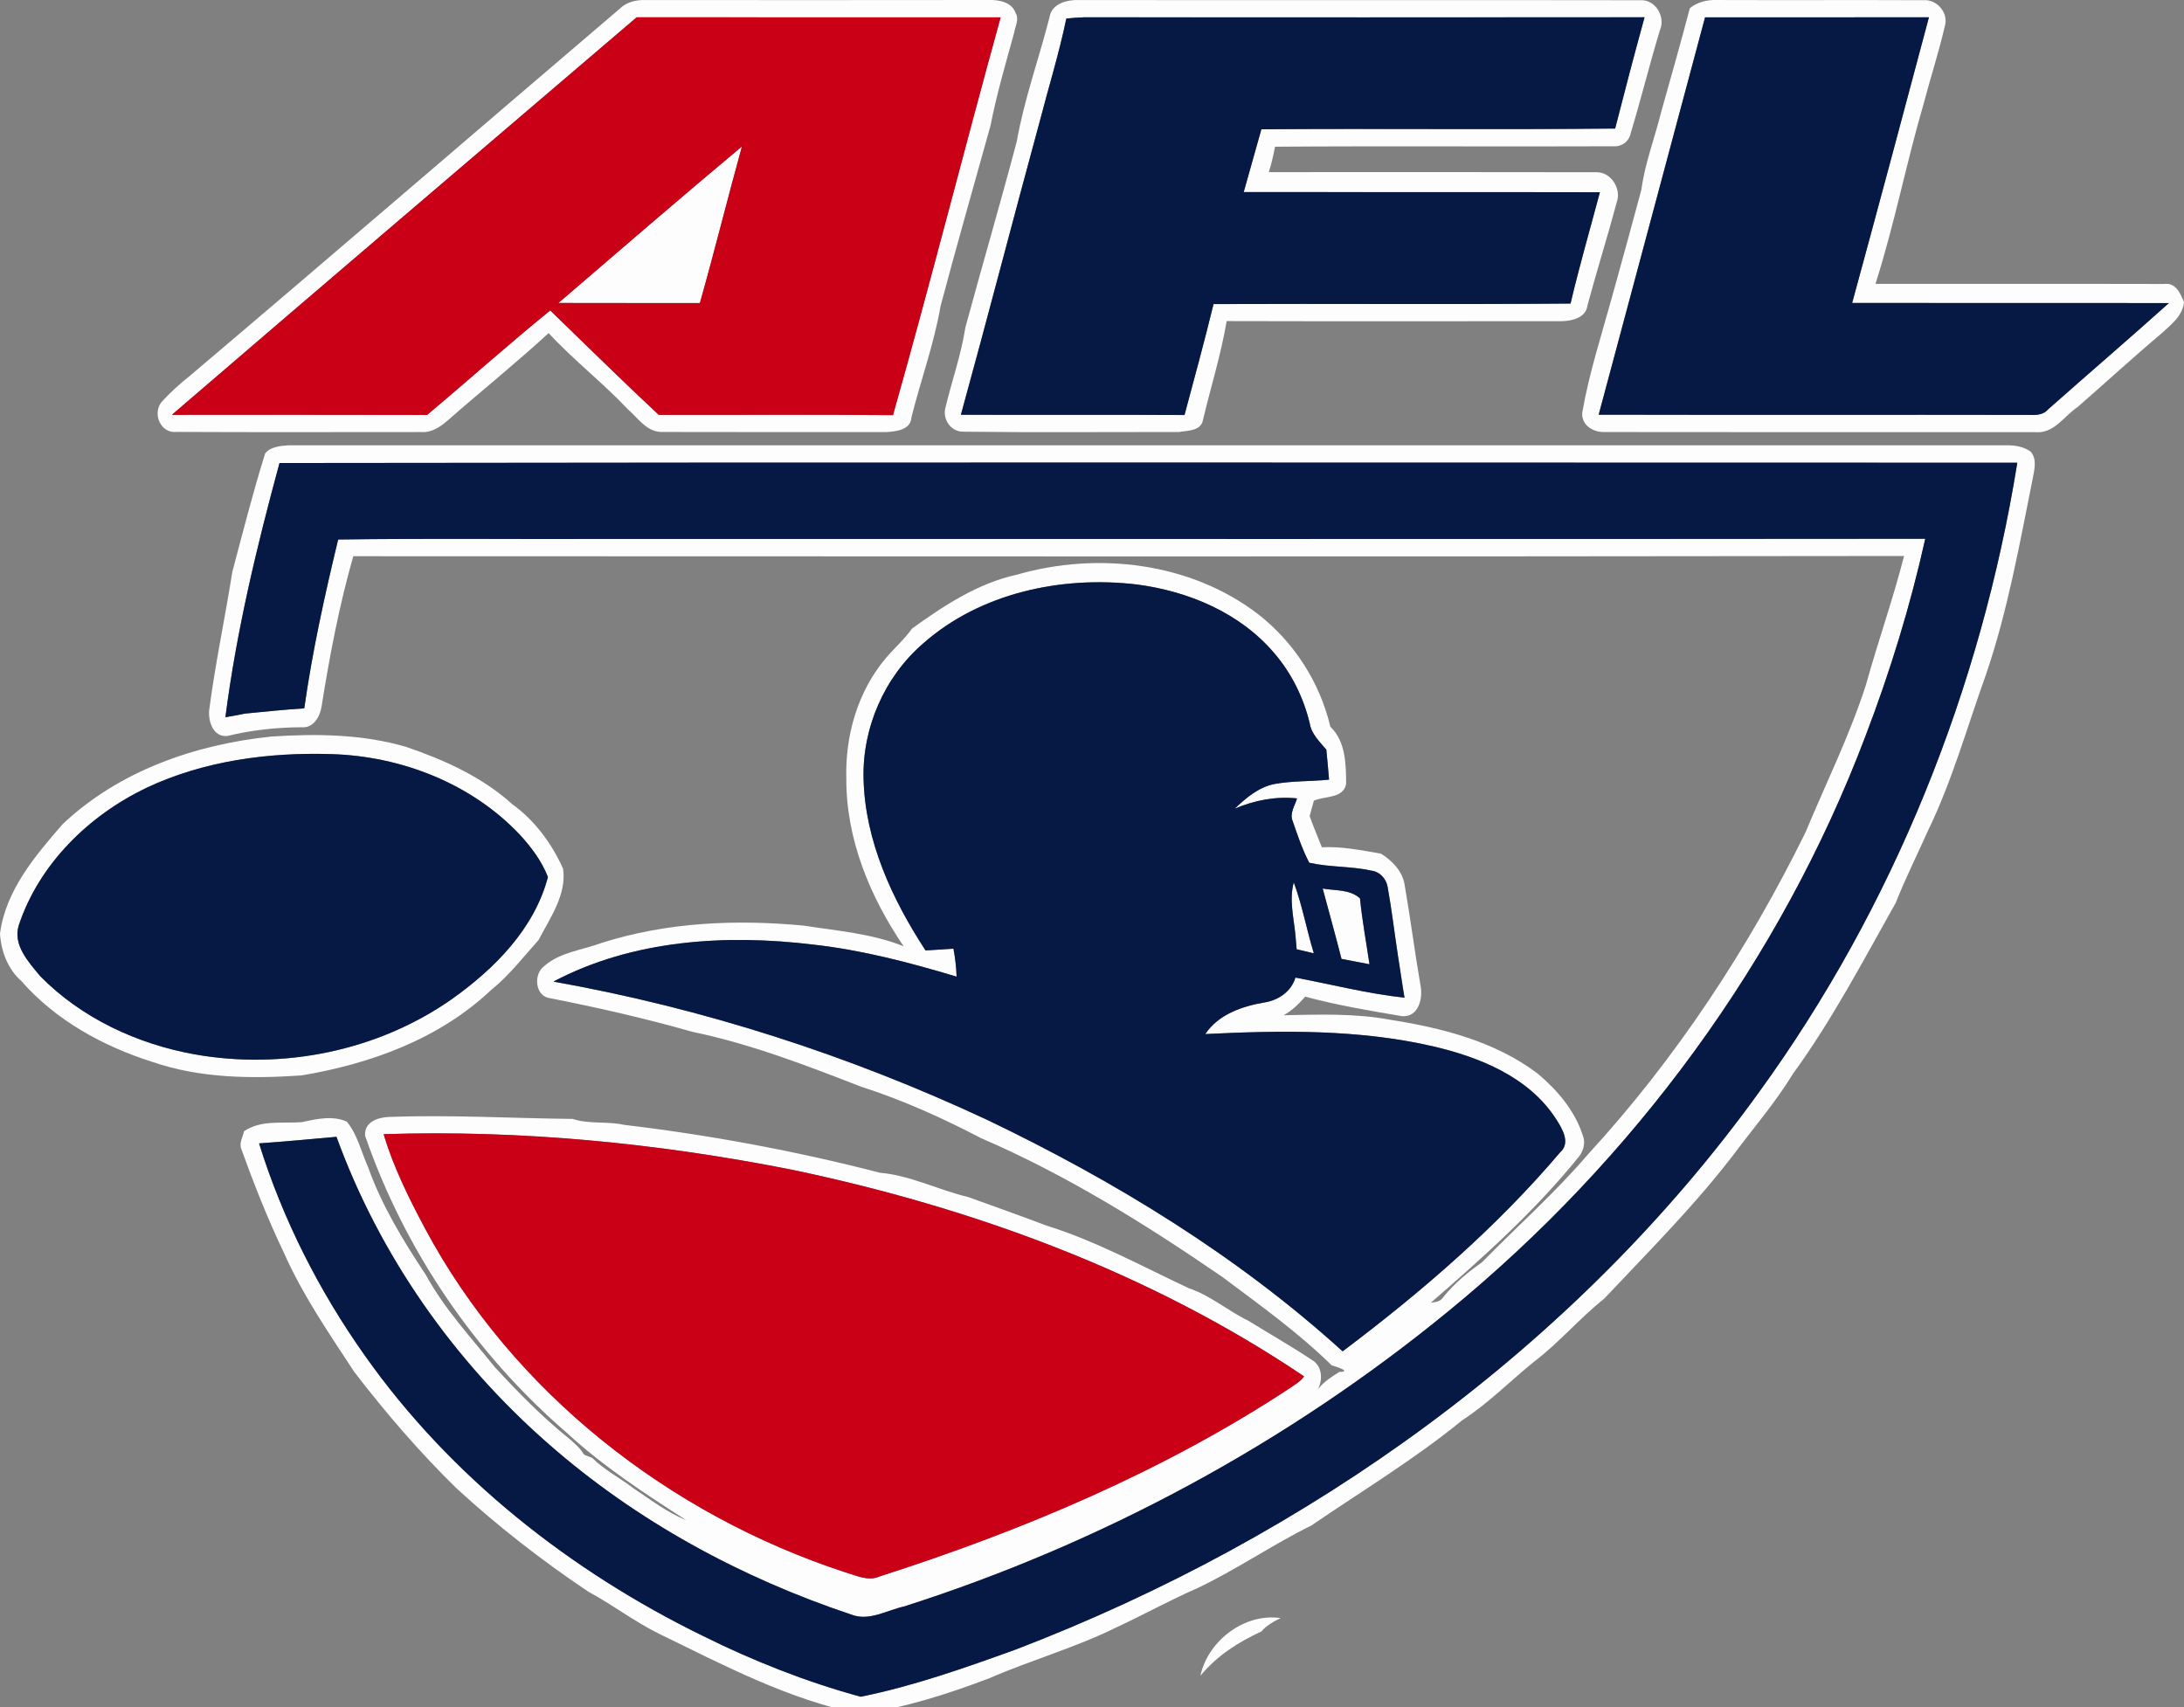 <?xml version="1.0" encoding="utf-8"?>
<!-- Generator: Adobe Illustrator 15.0.0, SVG Export Plug-In . SVG Version: 6.00 Build 0)  -->
<!DOCTYPE svg PUBLIC "-//W3C//DTD SVG 1.1//EN" "http://www.w3.org/Graphics/SVG/1.1/DTD/svg11.dtd">
<svg version="1.1" id="Layer_1" xmlns="http://www.w3.org/2000/svg" xmlns:xlink="http://www.w3.org/1999/xlink" x="0px" y="0px"
	 width="150px" height="117.262px" viewBox="0 0 150 117.262" enable-background="new 0 0 150 117.262" xml:space="preserve">
<rect x="0" y="0" width="150" height="117.262" fill="#808080" stroke="none"/>
<g id="_x23_fdfdfdfc">
	<path fill="#FDFDFD" d="M42.563,0.601c0.458-0.455,1.111-0.615,1.741-0.598c7.88,0.003,15.763,0.01,23.645-0.003
		c0.668-0.018,1.553,0.156,1.795,0.877c0.278,0.432-0.018,0.916-0.088,1.359c-0.582,2.122-1.205,4.234-1.627,6.395
		c-1.146,4.131-2.332,8.253-3.431,12.398c-0.446,2.597-1.362,5.085-2,7.638c-0.05,0.872-1.065,0.97-1.74,1.009
		c-5.118-0.004-10.237,0.009-15.356-0.007c-1.065,0.036-1.668-0.941-2.383-1.562c-1.729-1.834-3.729-3.38-5.439-5.229
		c-2.223,2.044-4.586,3.944-6.861,5.937c-0.523,0.461-1.131,0.91-1.873,0.859c-5.602,0-11.203,0.019-16.807-0.009
		c-1.107,0.127-1.688-1.244-1.046-2.053c0.588-0.641,1.231-1.232,1.915-1.773C22.891,17.47,32.709,9.005,42.563,0.601 M43.725,1.189
		c-10.648,9.092-21.307,18.175-31.922,27.302c5.844,0.003,11.688-0.009,17.529,0.009c2.834-2.375,5.588-4.849,8.459-7.177
		c2.474,2.396,4.929,4.813,7.447,7.168c5.362,0.015,10.729-0.026,16.094,0.021c2.57-9.077,4.881-18.229,7.393-27.319
		C60.39,1.192,52.058,1.195,43.725,1.189z"/>
	<path fill="#FDFDFD" d="M72.082,1.186c0.15-0.963,1.24-1.217,2.064-1.183c12.835,0.016,25.674-0.009,38.508,0.013
		c1.053-0.071,1.766,1.161,1.342,2.086c-0.709,2.34-1.291,4.716-2,7.053c-0.108,0.558-0.611,0.934-1.179,0.892
		c-7.751,0.033-15.497-0.026-23.247,0.029c-0.109,0.588-0.248,1.173-0.427,1.747c7.499,0,15.001-0.012,22.5,0.006
		c1.005-0.021,1.735,1.139,1.396,2.065c-0.633,2.373-1.375,4.712-2.01,7.083c-0.098,0.845-1.052,1.068-1.758,1.082
		c-7.674,0-15.347,0.015-23.021-0.006c-0.4,2.34-1.113,4.604-1.659,6.914c-0.214,0.652-1.089,0.608-1.638,0.706
		c-4.91-0.009-9.824,0.038-14.732-0.023c-0.836,0.047-1.445-0.739-1.314-1.533c0.435-1.882,1.103-3.708,1.395-5.623
		c1.156-4.267,2.402-8.507,3.531-12.779C70.345,6.818,71.354,4.035,72.082,1.186 M73.236,1.275c-0.5,2.408-1.232,4.76-1.847,7.142
		c-1.819,6.685-3.556,13.392-5.394,20.068c5.121,0.021,10.242-0.012,15.359,0.018c0.68-2.534,1.371-5.069,1.994-7.619
		c8.173-0.036,16.346,0.034,24.52-0.036c0.603-2.567,1.338-5.098,2.015-7.645c-8.154-0.018-16.308,0.003-24.462-0.012
		c0.398-1.439,0.81-2.872,1.212-4.312c8.099-0.062,16.196,0.032,24.297-0.05c0.651-2.553,1.319-5.103,2.021-7.644
		c-12.832,0.015-25.662,0.006-38.494,0.003C74.05,1.198,73.642,1.234,73.236,1.275z"/>
	<path fill="#FDFDFD" d="M116.06,0.563c0.515-0.419,1.177-0.582,1.835-0.562c4.745,0.019,9.493-0.009,14.238,0.013
		c0.906-0.065,1.705,0.883,1.445,1.764c-0.412,1.782-0.979,3.525-1.445,5.295c-1.208,4.116-2.016,8.338-3.323,12.422
		c6.604,0.009,13.21-0.009,19.817,0.009c0.807-0.114,1.132,0.645,1.373,1.257c-0.111,0.963-0.887,1.533-1.545,2.139
		c-1.957,1.648-3.838,3.38-5.766,5.059c-0.947,0.636-1.631,1.861-2.939,1.721c-9.84,0-19.682,0.009-29.523-0.007
		c-0.779,0.033-1.615-0.445-1.557-1.319c0.467-2.726,1.332-5.352,2.062-8.014c0.683-2.432,1.343-4.872,2-7.312
		c0.246-1.829,0.923-3.558,1.362-5.345C114.766,5.311,115.434,2.942,116.06,0.563 M117.105,1.192
		c-2.429,9.098-4.872,18.192-7.307,27.29c9.886,0.022,19.771-0.003,29.658,0.015c0.44,0.021,0.91-0.022,1.216-0.387
		c2.754-2.441,5.549-4.834,8.288-7.292c-7.252-0.018-14.502,0.003-21.754-0.009c1.781-6.533,3.537-13.075,5.274-19.62
		C127.355,1.195,122.232,1.192,117.105,1.192z"/>
	<path fill="#FDFDFD" d="M38.353,20.809c4.19-3.597,8.365-7.21,12.603-10.75c-0.987,3.578-1.879,7.183-2.887,10.755
		C44.83,20.809,41.592,20.821,38.353,20.809z"/>
	<path fill="#FDFDFD" d="M18.211,31.144c0.354-0.461,1.046-0.518,1.589-0.56c39.39,0,78.776,0,118.163,0
		c0.523,0.01,1.072,0.122,1.504,0.433c0.432,0.491,0.275,1.173,0.163,1.749c-0.919,4.573-1.729,9.175-3.241,13.595
		c-1.289,3.581-2.309,7.269-3.975,10.699c-0.736,1.646-1.545,3.259-2.207,4.938c-2.242,3.978-4.361,8.039-7.057,11.742
		c-1.152,1.891-2.592,3.578-3.921,5.345c-2.735,3.616-5.96,6.825-9.062,10.123c-1.699,1.349-3.101,3.028-4.832,4.338
		c-1.639,1.329-3.122,2.843-4.901,3.997c-3.269,2.672-6.887,4.854-10.364,7.23c-2.687,1.323-5.156,3.043-7.865,4.32
		c-1.879,0.823-3.676,1.818-5.537,2.683c-2.799,1.386-5.818,2.228-8.676,3.472c-2.881,1.098-5.832,2.042-8.888,2.475
		c-4.917-0.974-9.391-3.35-13.858-5.522c-1.681-0.831-3.176-1.986-4.828-2.875c-3.193-2.137-6.239-4.51-9.067-7.108
		c-2.535-2.479-4.853-5.175-7.015-7.987c-1.746-2.665-3.569-5.312-4.86-8.24c-1.103-2.305-2.039-4.681-2.905-7.083
		c-0.16-0.413,0.109-0.812,0.189-1.211c1.189-0.804,2.632-0.518,3.982-0.626c0.996-0.222,2.112-0.47,3.082-0.033
		c0.725,0.891,0.981,2.051,1.442,3.085c0.946,2.668,2.433,5.104,3.989,7.452c1.271,2.325,3.091,4.281,4.742,6.335
		c1.613,1.746,3.283,3.454,5.142,4.938c0.347,0.304,0.697,0.604,0.937,1.01l0.086,0.074c0.127,0.05,0.385,0.149,0.515,0.2
		c0.83,0.837,1.894,1.359,2.819,2.077c1.179,0.783,2.318,1.669,3.643,2.204c-2.846-1.826-5.697-3.688-8.189-5.985
		c-6.307-5.432-11.154-12.556-13.871-20.414c-0.082-0.961,0.877-1.271,1.652-1.302c4.199-0.152,8.396,0.093,12.596,0.138
		c1.155,0.378,2.383,0.146,3.549,0.409c5.916,0.703,11.796,1.798,17.566,3.289c2.104,0.181,4.006,1.186,6.045,1.663
		c1.797,0.65,3.6,1.289,5.387,1.965c3.412,1.062,6.556,2.797,9.787,4.307c1.479,0.493,2.668,1.548,4.062,2.219
		c1.45,0.898,2.938,1.74,4.36,2.688c0.735,0.414,0.783,1.348,0.432,2.032c0.391-0.511,0.932-0.854,1.466-1.193
		c0.904-0.019-0.228-0.369-0.521-0.457c-2.299-2.261-4.928-4.134-7.5-6.063c-5.256-3.612-10.707-7.009-16.572-9.535
		c-2.65-1.386-5.398-2.624-8.25-3.539c-3.782-1.469-7.587-2.939-11.574-3.765c-3.212-0.916-6.471-1.658-9.748-2.305
		c-1.062-0.099-1.208-1.634-0.451-2.201c1.102-0.976,2.627-1.105,3.957-1.602c4.473-1.426,9.232-1.629,13.877-1.188
		c2.303,0.358,4.687,0.544,6.864,1.419c-2.305-3.386-3.954-7.356-3.937-11.506c-0.082-2.958,0.774-5.972,2.695-8.262
		c0.594-0.7,1.293-1.31,1.828-2.062c2.195-1.575,4.527-3.115,7.209-3.696c5.531-1.596,11.924-0.839,16.559,2.722
		c2.465,1.92,4.234,4.683,4.953,7.721c1.058,1.021,1.071,2.553,1.086,3.924c-0.186,1.028-1.465,0.824-2.219,1.158
		c-0.092,0.354-0.188,0.706-0.289,1.058c0.252,0.725,0.563,1.425,0.84,2.144c1.371-0.074,2.715,0.209,4.06,0.437
		c0.792,0.494,1.507,1.238,1.634,2.204c0.395,2.27,0.684,4.553,1.076,6.823c0.186,0.886-0.109,2.21-1.256,2.136
		c-2.23-0.378-4.471-0.75-6.657-1.344c-0.429,0.496-0.907,0.957-1.483,1.279c2.426-0.048,4.875-0.14,7.27,0.302
		c3.575,0.562,7.236,1.482,10.173,3.702c1.354,1.137,2.56,2.547,3.104,4.255c0.199,0.476,0.049,1.045-0.256,1.438
		c-3,3.724-6.58,6.927-10.184,10.05c0.312-0.044,0.659-0.074,0.846-0.372c0.748-0.939,1.68-1.711,2.659-2.399
		c2.433-2.484,5.054-4.801,7.316-7.449c6.03-6.569,10.977-14.091,14.911-22.08c1.404-3.375,3.035-6.659,4.158-10.148
		c0.82-2.961,1.853-5.859,2.614-8.841c-35.501,0.05-71.005,0.023-106.509,0.015c-0.966,3.377-1.622,6.837-2.175,10.303
		c-0.099,0.704-0.562,1.525-1.386,1.445c-1.717,0.009-3.426,0.192-5.095,0.6c-0.972,0.088-1.313-1.001-1.241-1.778
		c0.414-3.18,1.088-6.317,1.586-9.479C16.678,36.563,17.369,33.83,18.211,31.144 M19.197,31.801
		c-1.562,5.743-2.957,11.547-3.717,17.46c0.446-0.077,0.896-0.151,1.34-0.249c1.355-0.134,2.715-0.278,4.076-0.36
		c0.553-3.906,1.401-7.762,2.329-11.597c6.138-0.09,12.276-0.013,18.417-0.039c30.193-0.01,60.393,0.021,90.586-0.013
		c-1.023,4.615-2.42,9.146-4.109,13.562c-5.826,15.394-15.912,29.078-28.635,39.487c-11.033,9.045-23.814,15.952-37.4,20.286
		c-1.176,0.256-2.391,1.028-3.604,0.557c-7.597-2.529-14.782-6.434-20.812-11.728c-6.496-5.68-11.608-12.969-14.557-21.089
		c-1.773,0.163-3.547,0.322-5.318,0.452c1.625,5.21,4.121,10.135,7.273,14.582c5.874,8.32,14.118,14.803,23.233,19.256
		c3.463,1.717,7.088,3.152,10.817,4.166c3.633-0.734,7.149-1.981,10.633-3.238c20.099-7.699,38.412-20.744,51.062-38.283
		c9.242-12.732,15.247-27.726,17.74-43.234C98.769,31.783,58.982,31.742,19.197,31.801 M63.397,44.199
		c-2.649,2.29-4.178,5.782-4.089,9.284c0.102,4.271,1.962,8.276,4.258,11.798c0.639-0.038,1.279-0.079,1.917-0.124
		c0.121,0.633,0.192,1.273,0.216,1.921c-3.218-0.966-6.479-1.823-9.824-2.198c-6.008-0.731-12.43-0.337-17.867,2.538
		c10.294,1.832,20.328,5.073,29.795,9.499c8.775,4.205,17.186,9.344,24.408,15.896c5.398-4.061,10.563-8.506,14.939-13.668
		c0.738-0.647,0.147-1.616-0.267-2.268c-1.867-2.916-5.304-4.286-8.542-5.031c-5.1-1.161-10.371-1.078-15.562-0.824
		c0.907-1.356,2.535-1.911,4.072-2.172c0.951-0.15,1.837-0.75,2.121-1.707c2.494,0.473,4.961,1.106,7.49,1.38
		c-0.17-0.977-0.297-1.96-0.459-2.936c-0.238-1.562-0.42-3.135-0.705-4.691c-0.098-0.535-0.521-1.015-1.073-1.09
		c-1.414-0.322-2.89-0.229-4.306-0.551c-0.473-0.906-0.801-1.885-1.135-2.851c-0.231-0.541,0.148-1.063,0.297-1.566
		c-1.473-0.158-2.93,0.131-4.278,0.704c0.771-0.738,1.637-1.475,2.715-1.692c1.241-0.229,2.509-0.171,3.763-0.301
		c-0.055-0.688-0.119-1.374-0.188-2.061c-0.458-0.549-1.025-1.072-1.141-1.813c-0.429-1.771-1.252-3.445-2.443-4.825
		c-2.357-2.771-5.909-4.252-9.458-4.71C72.918,39.539,67.346,40.709,63.397,44.199 M29.158,84.312
		c6.024,11.305,16.815,19.733,28.918,23.685c0.76,0.223,1.569,0.632,2.354,0.271c9.856-3.164,19.511-7.229,28.181-12.941
		c0.336-0.235,0.715-0.449,0.956-0.792c-10.571-7.13-22.757-11.595-35.188-14.197c-9.217-1.825-18.635-2.744-28.033-2.439
		C27.016,80.137,28.062,82.252,29.158,84.312z"/>
	<path fill="#FDFDFD" d="M18.642,50.587c3.101-0.203,6.271-0.168,9.269,0.716c2.606,0.892,5.201,2.057,7.26,3.921
		c1.546,1.107,2.73,2.718,3.502,4.44c0.257,1.776-0.898,3.39-1.684,4.899c-1.064,1.182-2.039,2.459-3.289,3.457
		c-3.529,3.336-8.273,5.056-12.996,5.842c-3.447,0.236-6.987,0.201-10.289-0.945c-3.377-1.076-6.604-2.856-8.957-5.546
		C0.531,66.553,0.074,65.329,0,64.123c0.387-2.958,2.402-5.333,4.293-7.508C8.158,52.948,13.418,51.124,18.642,50.587
		 M10.064,54.106c-3.956,1.896-7.363,5.215-8.77,9.434c-0.438,1.359,0.674,2.541,1.472,3.508c2.822,2.872,6.646,4.653,10.581,5.362
		c6.093,1.091,12.635-0.229,17.714-3.809c2.907-2.068,5.644-4.819,6.571-8.365c-0.426-1.102-1.145-2.05-1.936-2.913
		c-3.324-3.517-8.144-5.39-12.938-5.529C18.438,51.659,14.007,52.253,10.064,54.106z"/>
	<path fill="#FDFDFD" d="M88.961,64.11c-0.123-1.155-0.42-2.357-0.104-3.504c0.588,1.583,0.881,3.256,1.377,4.869
		c-0.396-0.092-0.785-0.188-1.179-0.277C89.026,64.834,88.994,64.471,88.961,64.11z"/>
	<path fill="#FDFDFD" d="M90.844,61.026c0.863,0.16,1.871,0.039,2.562,0.682c0.149,1.517,0.43,3.015,0.651,4.52
		c-0.642-0.128-1.278-0.246-1.921-0.367C91.725,64.243,91.275,62.637,90.844,61.026z"/>
	<path fill="#FDFDFD" d="M86.645,112.044c0.1-0.122,0.217-0.238,0.357-0.347c0.301-0.228,0.621-0.409,0.955-0.562
		c-2.463-0.37-4.996,1.549-5.51,3.958C83.597,113.698,85.062,112.781,86.645,112.044z"/>
	<path fill="#FDFDFD" d="M82.396,117.261c0.102,0.607,0.379,1.17,0.751,1.671c0.034-0.432,0.269-0.836,0.763-1.067
		c-0.303-0.057-0.6-0.128-0.889-0.216C82.789,117.577,82.576,117.439,82.396,117.261z"/>
	<path fill="#FDFDFD" d="M90.633,119.474c-0.256,0.032-0.512,0.075-0.768,0.111c-0.009,0.519-0.248,1.03-0.723,1.289
		c0.848-0.257,1.562-0.804,2.104-1.499C91.043,119.414,90.838,119.447,90.633,119.474z"/>
	<path fill="#FDFDFD" d="M84.988,120.602c-0.015,0.003-0.027,0.001-0.043,0.003c1.021,0.562,2.297,0.648,3.445,0.441
		C87.273,121.038,86.07,120.447,84.988,120.602z"/>
</g>
<g id="_x23_c90016ff">
	<path fill="#C90016" d="M43.725,1.189c8.333,0.006,16.665,0.003,25,0.003c-2.512,9.092-4.822,18.243-7.393,27.319
		c-5.366-0.048-10.731-0.007-16.094-0.021c-2.519-2.354-4.974-4.771-7.447-7.168c-2.871,2.328-5.625,4.801-8.459,7.177
		c-5.842-0.018-11.686-0.006-17.529-0.009C22.418,19.364,33.076,10.281,43.725,1.189 M38.353,20.809
		c3.239,0.012,6.478,0,9.715,0.006c1.009-3.572,1.9-7.177,2.888-10.755C46.719,13.599,42.543,17.213,38.353,20.809z"/>
	<path fill="#C90016" d="M29.158,84.312c-1.096-2.062-2.142-4.176-2.812-6.415c9.398-0.305,18.816,0.614,28.033,2.439
		c12.432,2.604,24.617,7.067,35.188,14.197c-0.241,0.343-0.62,0.556-0.956,0.792c-8.67,5.712-18.322,9.777-28.181,12.941
		c-0.786,0.359-1.595-0.05-2.354-0.271C45.974,104.047,35.183,95.617,29.158,84.312z"/>
</g>
<g id="_x23_061844ff">
	<path fill="#061844" d="M73.236,1.275c0.405-0.042,0.812-0.077,1.221-0.086c12.832,0.003,25.662,0.012,38.494-0.003
		c-0.701,2.541-1.369,5.091-2.021,7.644c-8.1,0.083-16.198-0.012-24.297,0.05c-0.402,1.439-0.812,2.872-1.213,4.312
		c8.156,0.015,16.309-0.006,24.463,0.012c-0.676,2.547-1.412,5.076-2.016,7.645c-8.173,0.07-16.346,0-24.519,0.036
		c-0.623,2.55-1.313,5.085-1.994,7.619c-5.118-0.028-10.237,0.003-15.358-0.018c1.838-6.678,3.571-13.385,5.393-20.068
		C72.004,6.035,72.738,3.684,73.236,1.275z"/>
	<path fill="#061844" d="M117.105,1.192c5.127,0,10.25,0.003,15.377-0.003c-1.738,6.545-3.492,13.086-5.273,19.62
		c7.25,0.012,14.502-0.009,21.752,0.009c-2.738,2.458-5.533,4.852-8.287,7.292c-0.305,0.363-0.774,0.408-1.215,0.387
		c-9.887-0.018-19.773,0.009-29.659-0.015C112.233,19.385,114.677,10.29,117.105,1.192z"/>
	<path fill="#061844" d="M19.197,31.801c39.785-0.06,79.571-0.019,119.354-0.021c-2.493,15.509-8.498,30.501-17.74,43.234
		c-12.648,17.539-30.963,30.584-51.061,38.283c-3.483,1.257-7,2.504-10.635,3.238c-3.729-1.014-7.354-2.449-10.816-4.166
		c-9.115-4.453-17.359-10.936-23.233-19.256c-3.153-4.447-5.649-9.372-7.274-14.582c1.772-0.13,3.545-0.289,5.318-0.452
		c2.949,8.12,8.061,15.409,14.559,21.089c6.027,5.294,13.214,9.197,20.811,11.728c1.214,0.473,2.43-0.301,3.604-0.557
		c13.586-4.334,26.369-11.241,37.401-20.286c12.724-10.409,22.808-24.094,28.636-39.487c1.688-4.417,3.084-8.947,4.108-13.562
		c-30.194,0.032-60.392,0.004-90.586,0.013c-6.14,0.026-12.28-0.05-18.417,0.039c-0.928,3.835-1.775,7.69-2.329,11.597
		c-1.362,0.083-2.721,0.228-4.077,0.36c-0.443,0.098-0.893,0.171-1.339,0.249C16.24,43.348,17.635,37.544,19.197,31.801z"/>
	<path fill="#061844" d="M63.397,44.199c3.948-3.49,9.521-4.66,14.655-4.06c3.549,0.458,7.102,1.938,9.458,4.71
		c1.19,1.38,2.017,3.055,2.444,4.825c0.113,0.741,0.682,1.265,1.14,1.813c0.067,0.687,0.133,1.371,0.187,2.06
		c-1.252,0.131-2.521,0.074-3.762,0.302c-1.078,0.219-1.943,0.955-2.715,1.692c1.35-0.572,2.807-0.862,4.277-0.704
		c-0.146,0.502-0.527,1.025-0.295,1.566c0.334,0.966,0.662,1.944,1.135,2.851c1.416,0.322,2.891,0.229,4.305,0.551
		c0.553,0.076,0.977,0.555,1.073,1.09c0.286,1.557,0.467,3.128,0.706,4.691c0.162,0.976,0.289,1.959,0.458,2.936
		c-2.529-0.272-4.996-0.907-7.49-1.38c-0.284,0.957-1.17,1.557-2.121,1.707c-1.536,0.261-3.165,0.814-4.071,2.172
		c5.19-0.254,10.463-0.337,15.562,0.824c3.239,0.744,6.675,2.115,8.542,5.031c0.414,0.65,1.005,1.619,0.268,2.268
		c-4.377,5.162-9.541,9.607-14.939,13.668c-7.225-6.555-15.635-11.691-24.409-15.896c-9.467-4.426-19.501-7.667-29.795-9.499
		c5.437-2.875,11.86-3.271,17.867-2.538c3.345,0.375,6.606,1.232,9.825,2.198c-0.024-0.646-0.096-1.288-0.217-1.921
		c-0.638,0.045-1.279,0.086-1.916,0.124c-2.297-3.521-4.158-7.525-4.259-11.798C59.22,49.981,60.746,46.488,63.397,44.199
		 M88.961,64.11c0.033,0.36,0.064,0.724,0.096,1.088c0.393,0.091,0.783,0.187,1.18,0.277c-0.496-1.613-0.789-3.286-1.378-4.869
		C88.541,61.753,88.838,62.955,88.961,64.11 M90.844,61.026c0.432,1.611,0.881,3.217,1.294,4.833
		c0.642,0.121,1.278,0.239,1.921,0.367c-0.223-1.505-0.502-3.003-0.652-4.52C92.715,61.064,91.707,61.185,90.844,61.026z"/>
	<path fill="#061844" d="M10.064,54.106c3.942-1.854,8.374-2.447,12.694-2.312c4.795,0.14,9.614,2.013,12.938,5.529
		c0.791,0.863,1.51,1.812,1.936,2.913c-0.928,3.545-3.664,6.296-6.571,8.365c-5.079,3.578-11.621,4.898-17.714,3.809
		c-3.936-0.709-7.759-2.49-10.581-5.361c-0.798-0.968-1.909-2.148-1.472-3.509C2.701,59.321,6.108,56.003,10.064,54.106z"/>
</g>
</svg>
